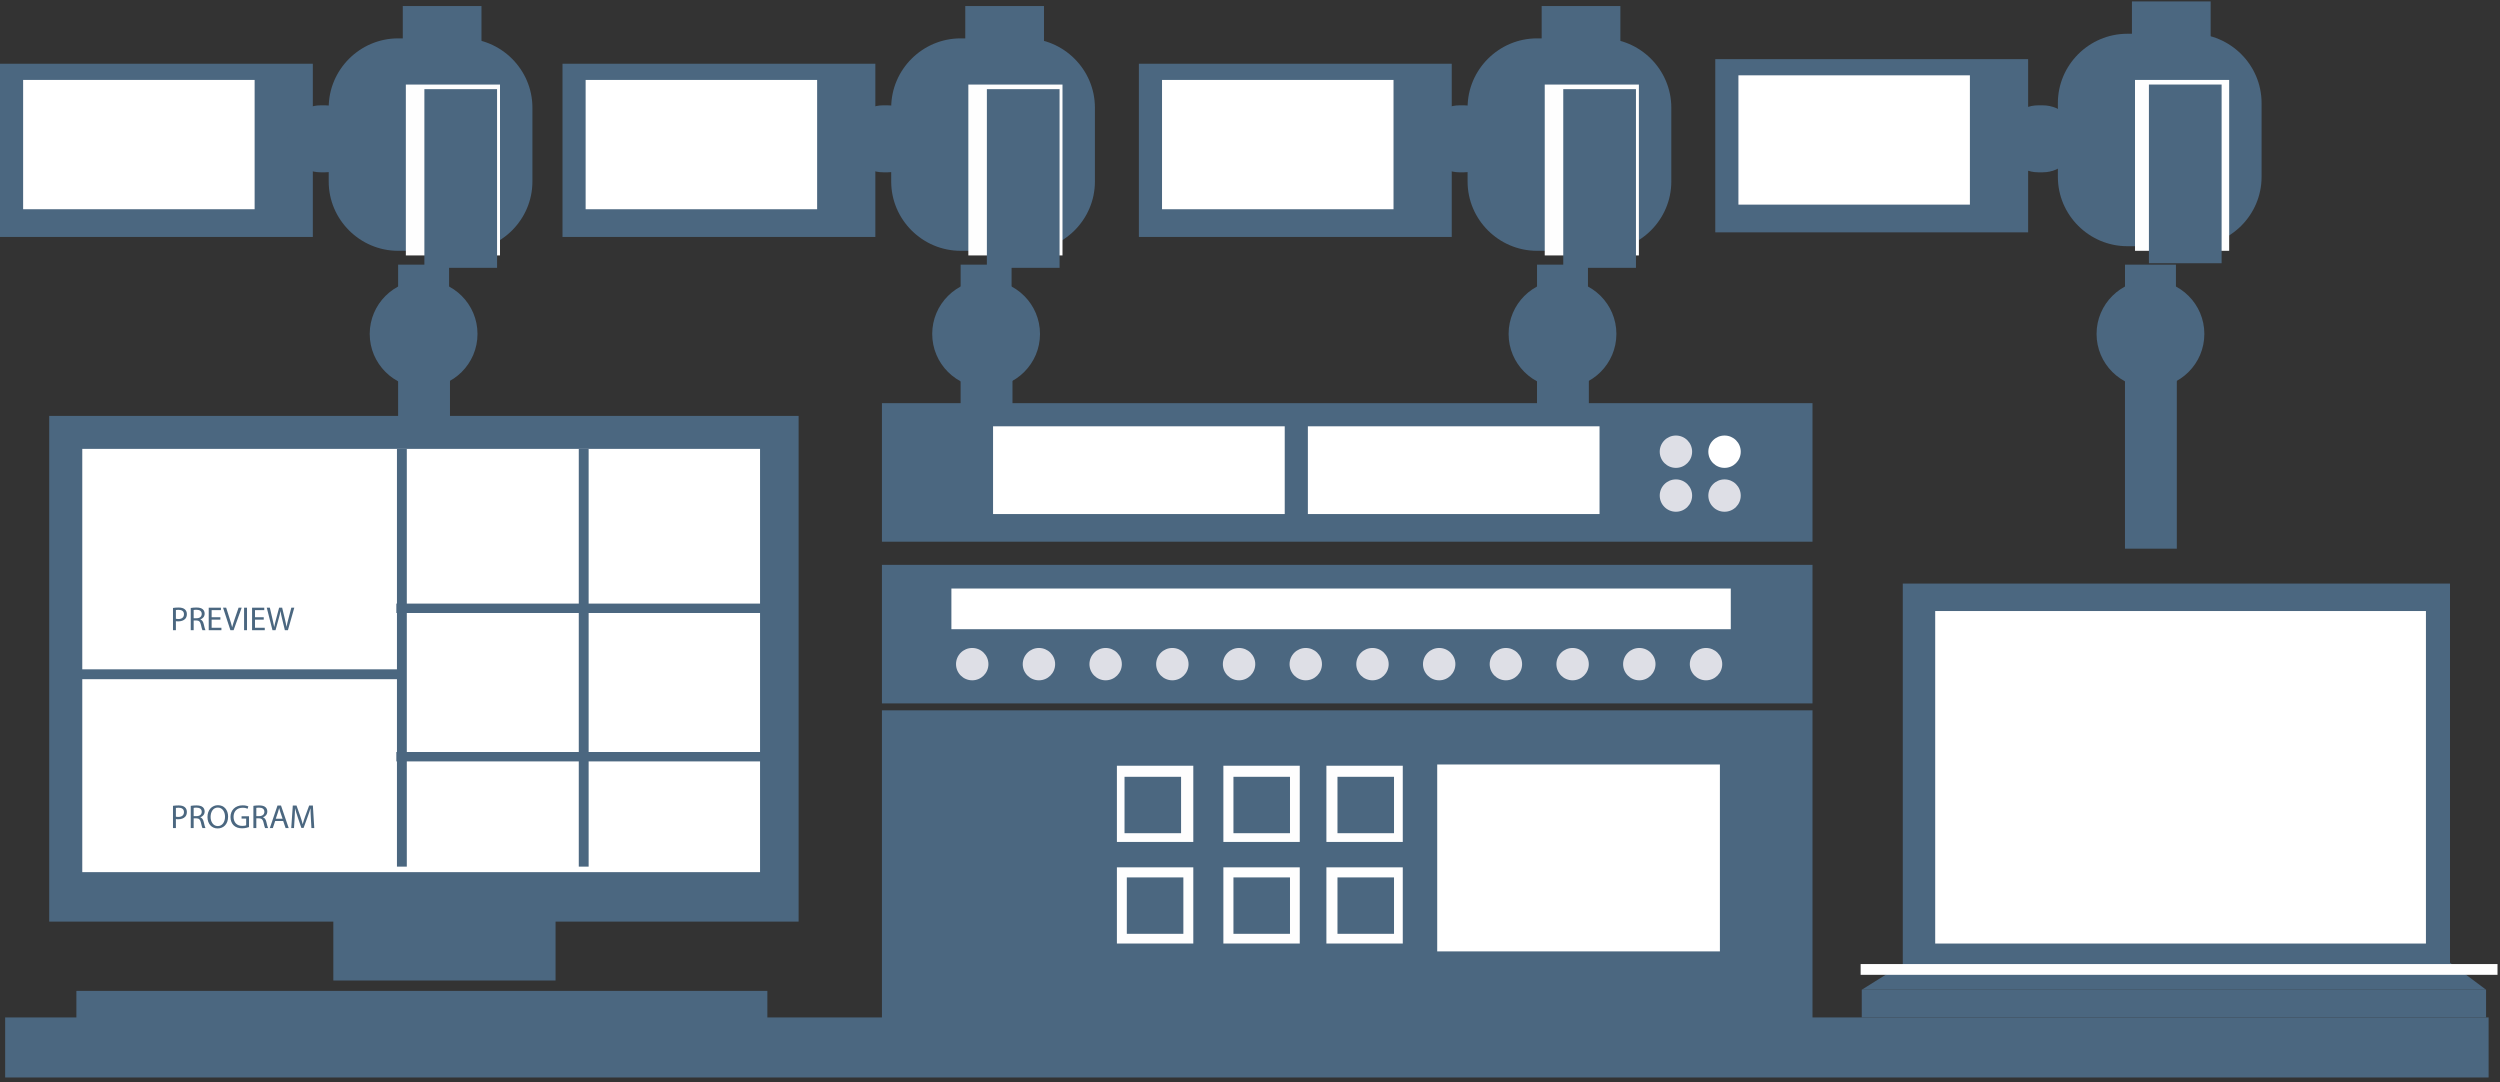 <?xml version="1.0" encoding="UTF-8" standalone="no"?>
<svg width="201px" height="87px" viewBox="0 0 201 87" version="1.1" xmlns="http://www.w3.org/2000/svg" xmlns:xlink="http://www.w3.org/1999/xlink">
    <rect x="0" y="0" width="201" height="87" fill="#333333" stroke="none"/>
    <!-- Generator: Sketch 41.2 (35397) - http://www.bohemiancoding.com/sketch -->
    <title>Page 1</title>
    <desc>Created with Sketch.</desc>
    <defs></defs>
    <g id="Welcome" stroke="none" stroke-width="1" fill="none" fill-rule="evenodd">
        <g id="Desktop-captation" transform="translate(-92, -1549)">
            <g id="Page-1" transform="translate(92, 1548)">
                <polygon id="Fill-1" fill="#4B6780" points="0 20.051 25.152 20.051 25.152 6.125 0 6.125"></polygon>
                <polygon id="Fill-2" fill="#4B6780" points="3.956 75.097 64.208 75.097 64.208 34.439 3.956 34.439"></polygon>
                <polygon id="Fill-4" fill="#4B6780" points="70.908 57.553 145.725 57.553 145.725 46.414 70.908 46.414"></polygon>
                <polygon id="Fill-4" fill="#4B6780" points="70.908 44.553 145.725 44.553 145.725 33.414 70.908 33.414"></polygon>
                <polygon id="Fill-5" fill="#4B6780" points="70.908 83.182 145.725 83.182 145.725 58.11 70.908 58.11"></polygon>
                <polygon id="Fill-6" fill="#FFFFFF" points="115.552 77.492 138.28 77.492 138.28 62.465 115.552 62.465"></polygon>
                <polygon id="Fill-7" fill="#FFFFFF" points="61.107 71.12 6.615 71.12 6.615 37.09 31.867 37.09 61.107 37.09"></polygon>
                <path d="M32.311,37.09 L32.311,70.677" id="Stroke-8" stroke="#4B6780" stroke-width="0.793"></path>
                <path d="M46.93,37.09 L46.93,70.677" id="Stroke-9" stroke="#4B6780" stroke-width="0.793"></path>
                <path d="M62.436,49.907 L31.867,49.907" id="Stroke-10" stroke="#4B6780" stroke-width="0.756"></path>
                <path d="M62.436,61.839 L31.867,61.839" id="Stroke-11" stroke="#4B6780" stroke-width="0.756"></path>
                <path d="M32.311,55.21 L5.286,55.21" id="Stroke-12" stroke="#4B6780" stroke-width="0.793"></path>
                <polygon id="Fill-13" fill="#FEFEFE" points="106.642 68.692 112.783 68.692 112.783 62.565 106.642 62.565"></polygon>
                <polygon id="Fill-14" fill="#FEFEFE" points="106.642 76.86 112.783 76.86 112.783 70.734 106.642 70.734"></polygon>
                <polygon id="Fill-15" fill="#FEFEFE" points="98.359 68.692 104.501 68.692 104.501 62.565 98.359 62.565"></polygon>
                <polygon id="Fill-16" fill="#FEFEFE" points="98.359 76.86 104.501 76.86 104.501 70.734 98.359 70.734"></polygon>
                <polygon id="Fill-17" fill="#FEFEFE" points="89.799 68.692 95.941 68.692 95.941 62.565 89.799 62.565"></polygon>
                <polygon id="Fill-18" fill="#FEFEFE" points="89.799 76.86 95.941 76.86 95.941 70.734 89.799 70.734"></polygon>
                <polygon id="Fill-19" fill="#FFFFFF" points="76.492 51.588 139.155 51.588 139.155 48.318 76.492 48.318"></polygon>
                <polygon id="Fill-20" fill="#FFFFFF" points="1.86 17.822 20.472 17.822 20.472 7.426 1.86 7.426"></polygon>
                <g id="Group-107" transform="translate(0, 0.743)">
                    <path d="M32.011,20.422 L37.223,20.422 C40.293,20.422 42.806,17.916 42.806,14.852 L42.806,8.912 C42.806,5.848 40.293,3.342 37.223,3.342 L32.011,3.342 C28.94,3.342 26.428,5.848 26.428,8.912 L26.428,14.852 C26.428,17.916 28.94,20.422 32.011,20.422 Z" id="Fill-21" fill="#4B6780"></path>
                    <polygon id="Fill-23" fill="#4B6780" points="32.383 4.827 38.711 4.827 38.711 0.742 32.383 0.742"></polygon>
                    <polygon id="Fill-25" fill="#FEFEFE" points="32.63 20.794 40.2 20.794 40.2 7.056 32.63 7.056"></polygon>
                    <polygon id="Fill-26" fill="#4B6780" points="34.12 21.791 39.964 21.791 39.964 7.425 34.12 7.425"></polygon>
                    <polygon id="Fill-27" fill="#4B6780" points="137.908 18.937 163.061 18.937 163.061 5.012 137.908 5.012"></polygon>
                    <polygon id="Fill-28" fill="#FFFFFF" points="139.769 16.709 158.38 16.709 158.38 6.313 139.769 6.313"></polygon>
                    <path d="M171.036,20.051 L176.248,20.051 C179.318,20.051 181.831,17.544 181.831,14.481 L181.831,8.54 C181.831,5.477 179.318,2.971 176.248,2.971 L171.036,2.971 C167.965,2.971 165.453,5.477 165.453,8.54 L165.453,14.481 C165.453,17.544 167.965,20.051 171.036,20.051" id="Fill-29" fill="#4B6780"></path>
                    <polygon id="Fill-30" fill="#4B6780" points="171.408 4.456 177.736 4.456 177.736 0.371 171.408 0.371"></polygon>
                    <polygon id="Fill-31" fill="#FEFEFE" points="171.655 20.422 179.225 20.422 179.225 6.684 171.655 6.684"></polygon>
                    <polygon id="Fill-32" fill="#FFFFFF" points="79.842 41.586 103.292 41.586 103.292 34.532 79.842 34.532"></polygon>
                    <polygon id="Fill-33" fill="#FFFFFF" points="105.153 41.586 128.603 41.586 128.603 34.532 105.153 34.532"></polygon>
                    <path d="M136.047,36.574 C136.047,37.291 135.464,37.874 134.744,37.874 C134.025,37.874 133.442,37.291 133.442,36.574 C133.442,35.856 134.025,35.274 134.744,35.274 C135.464,35.274 136.047,35.856 136.047,36.574" id="Fill-34" fill="#DEDFE6"></path>
                    <path d="M79.469,53.654 C79.469,54.371 78.887,54.954 78.166,54.954 C77.447,54.954 76.864,54.371 76.864,53.654 C76.864,52.937 77.447,52.354 78.166,52.354 C78.887,52.354 79.469,52.937 79.469,53.654" id="Fill-35" fill="#DEDFE6"></path>
                    <path d="M84.833,53.654 C84.833,54.371 84.25,54.954 83.53,54.954 C82.811,54.954 82.228,54.371 82.228,53.654 C82.228,52.937 82.811,52.354 83.53,52.354 C84.25,52.354 84.833,52.937 84.833,53.654" id="Fill-36" fill="#DEDFE6"></path>
                    <path d="M90.196,53.654 C90.196,54.371 89.613,54.954 88.893,54.954 C88.174,54.954 87.591,54.371 87.591,53.654 C87.591,52.937 88.174,52.354 88.893,52.354 C89.613,52.354 90.196,52.937 90.196,53.654" id="Fill-37" fill="#DEDFE6"></path>
                    <path d="M95.56,53.654 C95.56,54.371 94.977,54.954 94.256,54.954 C93.537,54.954 92.954,54.371 92.954,53.654 C92.954,52.937 93.537,52.354 94.256,52.354 C94.977,52.354 95.56,52.937 95.56,53.654" id="Fill-38" fill="#DEDFE6"></path>
                    <path d="M100.923,53.654 C100.923,54.371 100.34,54.954 99.62,54.954 C98.901,54.954 98.318,54.371 98.318,53.654 C98.318,52.937 98.901,52.354 99.62,52.354 C100.34,52.354 100.923,52.937 100.923,53.654" id="Fill-39" fill="#DEDFE6"></path>
                    <path d="M106.286,53.654 C106.286,54.371 105.703,54.954 104.983,54.954 C104.264,54.954 103.681,54.371 103.681,53.654 C103.681,52.937 104.264,52.354 104.983,52.354 C105.703,52.354 106.286,52.937 106.286,53.654" id="Fill-40" fill="#DEDFE6"></path>
                    <path d="M111.65,53.654 C111.65,54.371 111.067,54.954 110.347,54.954 C109.627,54.954 109.045,54.371 109.045,53.654 C109.045,52.937 109.627,52.354 110.347,52.354 C111.067,52.354 111.65,52.937 111.65,53.654" id="Fill-41" fill="#DEDFE6"></path>
                    <path d="M117.013,53.654 C117.013,54.371 116.43,54.954 115.71,54.954 C114.991,54.954 114.408,54.371 114.408,53.654 C114.408,52.937 114.991,52.354 115.71,52.354 C116.43,52.354 117.013,52.937 117.013,53.654" id="Fill-42" fill="#DEDFE6"></path>
                    <path d="M122.377,53.654 C122.377,54.371 121.794,54.954 121.073,54.954 C120.354,54.954 119.771,54.371 119.771,53.654 C119.771,52.937 120.354,52.354 121.073,52.354 C121.794,52.354 122.377,52.937 122.377,53.654" id="Fill-43" fill="#DEDFE6"></path>
                    <path d="M127.74,53.654 C127.74,54.371 127.157,54.954 126.437,54.954 C125.718,54.954 125.135,54.371 125.135,53.654 C125.135,52.937 125.718,52.354 126.437,52.354 C127.157,52.354 127.74,52.937 127.74,53.654" id="Fill-44" fill="#DEDFE6"></path>
                    <path d="M133.103,53.654 C133.103,54.371 132.52,54.954 131.8,54.954 C131.081,54.954 130.498,54.371 130.498,53.654 C130.498,52.937 131.081,52.354 131.8,52.354 C132.52,52.354 133.103,52.937 133.103,53.654" id="Fill-45" fill="#DEDFE6"></path>
                    <path d="M138.467,53.654 C138.467,54.371 137.884,54.954 137.164,54.954 C136.444,54.954 135.861,54.371 135.861,53.654 C135.861,52.937 136.444,52.354 137.164,52.354 C137.884,52.354 138.467,52.937 138.467,53.654" id="Fill-46" fill="#DEDFE6"></path>
                    <path d="M136.047,40.101 C136.047,40.819 135.464,41.401 134.744,41.401 C134.025,41.401 133.442,40.819 133.442,40.101 C133.442,39.384 134.025,38.801 134.744,38.801 C135.464,38.801 136.047,39.384 136.047,40.101" id="Fill-47" fill="#DEDFE6"></path>
                    <path d="M139.956,36.574 C139.956,37.291 139.373,37.874 138.652,37.874 C137.933,37.874 137.35,37.291 137.35,36.574 C137.35,35.856 137.933,35.274 138.652,35.274 C139.373,35.274 139.956,35.856 139.956,36.574" id="Fill-48" fill="#FFFFFF"></path>
                    <path d="M139.956,40.101 C139.956,40.819 139.373,41.401 138.652,41.401 C137.933,41.401 137.35,40.819 137.35,40.101 C137.35,39.384 137.933,38.801 138.652,38.801 C139.373,38.801 139.956,39.384 139.956,40.101" id="Fill-49" fill="#DEDFE6"></path>
                    <polygon id="Fill-50" fill="#4B6780" points="107.533 67.246 112.079 67.246 112.079 62.712 107.533 62.712"></polygon>
                    <polygon id="Fill-51" fill="#4B6780" points="107.533 75.336 112.079 75.336 112.079 70.801 107.533 70.801"></polygon>
                    <polygon id="Fill-52" fill="#4B6780" points="99.169 67.246 103.715 67.246 103.715 62.712 99.169 62.712"></polygon>
                    <polygon id="Fill-53" fill="#4B6780" points="99.169 75.336 103.715 75.336 103.715 70.801 99.169 70.801"></polygon>
                    <polygon id="Fill-54" fill="#4B6780" points="90.412 67.246 94.958 67.246 94.958 62.712 90.412 62.712"></polygon>
                    <polygon id="Fill-55" fill="#4B6780" points="90.596 75.336 95.142 75.336 95.142 70.801 90.596 70.801"></polygon>
                    <polygon id="Fill-56" fill="#4B6780" points="172.773 21.42 178.618 21.42 178.618 7.054 172.773 7.054"></polygon>
                    <path d="M14.142,50.009 C14.194,50.022 14.258,50.028 14.335,50.028 C14.619,50.028 14.791,49.892 14.791,49.641 C14.791,49.402 14.621,49.287 14.363,49.287 C14.261,49.287 14.182,49.294 14.142,49.305 L14.142,50.009 Z M13.908,49.137 C14.022,49.118 14.169,49.102 14.358,49.102 C14.589,49.102 14.759,49.155 14.866,49.252 C14.966,49.337 15.025,49.47 15.025,49.63 C15.025,49.795 14.976,49.923 14.886,50.018 C14.761,50.149 14.56,50.216 14.33,50.216 C14.261,50.216 14.196,50.214 14.142,50.2 L14.142,50.925 L13.908,50.925 L13.908,49.137 Z" id="Fill-57" fill="#4B6780"></path>
                    <path d="M15.571,49.963 L15.81,49.963 C16.06,49.963 16.219,49.826 16.219,49.619 C16.219,49.385 16.05,49.285 15.802,49.282 C15.689,49.282 15.609,49.292 15.571,49.303 L15.571,49.963 Z M15.336,49.139 C15.454,49.115 15.624,49.102 15.786,49.102 C16.036,49.102 16.198,49.148 16.311,49.249 C16.402,49.331 16.454,49.453 16.454,49.594 C16.454,49.832 16.303,49.99 16.111,50.055 L16.111,50.064 C16.252,50.112 16.335,50.24 16.378,50.428 C16.437,50.681 16.481,50.856 16.519,50.925 L16.275,50.925 C16.246,50.873 16.206,50.719 16.155,50.494 C16.101,50.243 16.004,50.149 15.792,50.141 L15.571,50.141 L15.571,50.925 L15.336,50.925 L15.336,49.139 Z" id="Fill-58" fill="#4B6780"></path>
                    <polygon id="Fill-59" fill="#4B6780" points="17.72 50.077 17.015 50.077 17.015 50.729 17.802 50.729 17.802 50.925 16.781 50.925 16.781 49.115 17.761 49.115 17.761 49.311 17.015 49.311 17.015 49.883 17.72 49.883"></polygon>
                    <path d="M18.524,50.925 L17.932,49.115 L18.185,49.115 L18.467,50.007 C18.547,50.251 18.614,50.472 18.662,50.683 L18.667,50.683 C18.719,50.474 18.793,50.246 18.874,50.009 L19.181,49.115 L19.431,49.115 L18.782,50.925 L18.524,50.925 Z" id="Fill-60" fill="#4B6780"></path>
                    <polygon id="Fill-61" fill="#4B6780" points="19.624 50.925 19.859 50.925 19.859 49.115 19.624 49.115"></polygon>
                    <polygon id="Fill-62" fill="#4B6780" points="21.205 50.077 20.501 50.077 20.501 50.729 21.287 50.729 21.287 50.925 20.266 50.925 20.266 49.115 21.246 49.115 21.246 49.311 20.501 49.311 20.501 49.883 21.205 49.883"></polygon>
                    <path d="M21.907,50.925 L21.447,49.115 L21.695,49.115 L21.909,50.031 C21.964,50.256 22.012,50.483 22.044,50.657 L22.05,50.657 C22.079,50.477 22.136,50.261 22.198,50.027 L22.441,49.115 L22.685,49.115 L22.906,50.033 C22.957,50.249 23.006,50.463 23.033,50.654 L23.038,50.654 C23.075,50.455 23.126,50.253 23.183,50.027 L23.422,49.115 L23.662,49.115 L23.149,50.925 L22.903,50.925 L22.674,49.982 C22.618,49.751 22.58,49.574 22.556,49.391 L22.55,49.391 C22.518,49.572 22.478,49.749 22.411,49.982 L22.153,50.925 L21.907,50.925 Z" id="Fill-63" fill="#4B6780"></path>
                    <path d="M14.142,65.918 C14.194,65.933 14.258,65.937 14.335,65.937 C14.619,65.937 14.791,65.801 14.791,65.551 C14.791,65.311 14.621,65.197 14.363,65.197 C14.261,65.197 14.182,65.203 14.142,65.214 L14.142,65.918 Z M13.908,65.046 C14.022,65.027 14.169,65.012 14.358,65.012 C14.589,65.012 14.759,65.064 14.866,65.161 C14.966,65.247 15.025,65.379 15.025,65.54 C15.025,65.705 14.976,65.833 14.886,65.927 C14.761,66.059 14.56,66.126 14.33,66.126 C14.261,66.126 14.196,66.123 14.142,66.109 L14.142,66.834 L13.908,66.834 L13.908,65.046 Z" id="Fill-64" fill="#4B6780"></path>
                    <path d="M15.571,65.873 L15.81,65.873 C16.06,65.873 16.219,65.736 16.219,65.528 C16.219,65.295 16.05,65.194 15.802,65.191 C15.689,65.191 15.609,65.201 15.571,65.212 L15.571,65.873 Z M15.336,65.048 C15.454,65.024 15.624,65.012 15.786,65.012 C16.036,65.012 16.198,65.057 16.311,65.158 C16.402,65.24 16.454,65.363 16.454,65.502 C16.454,65.741 16.303,65.899 16.111,65.964 L16.111,65.973 C16.252,66.021 16.335,66.149 16.378,66.337 C16.437,66.59 16.481,66.765 16.519,66.834 L16.275,66.834 C16.246,66.783 16.206,66.628 16.155,66.403 C16.101,66.152 16.004,66.059 15.792,66.05 L15.571,66.05 L15.571,66.834 L15.336,66.834 L15.336,65.048 Z" id="Fill-65" fill="#4B6780"></path>
                    <path d="M16.932,65.94 C16.932,66.327 17.142,66.673 17.51,66.673 C17.882,66.673 18.092,66.332 18.092,65.921 C18.092,65.561 17.903,65.185 17.513,65.185 C17.125,65.185 16.932,65.544 16.932,65.94 M18.34,65.911 C18.34,66.533 17.96,66.864 17.497,66.864 C17.018,66.864 16.681,66.493 16.681,65.946 C16.681,65.371 17.039,64.994 17.523,64.994 C18.019,64.994 18.34,65.373 18.34,65.911" id="Fill-66" fill="#4B6780"></path>
                    <path d="M20.02,66.754 C19.915,66.792 19.707,66.853 19.463,66.853 C19.188,66.853 18.962,66.783 18.785,66.615 C18.627,66.463 18.531,66.221 18.531,65.941 C18.534,65.4 18.905,65.006 19.514,65.006 C19.724,65.006 19.888,65.052 19.966,65.089 L19.909,65.28 C19.812,65.237 19.692,65.201 19.508,65.201 C19.066,65.201 18.779,65.476 18.779,65.93 C18.779,66.389 19.056,66.66 19.479,66.66 C19.632,66.66 19.737,66.638 19.791,66.611 L19.791,66.072 L19.422,66.072 L19.422,65.884 L20.02,65.884 L20.02,66.754 Z" id="Fill-67" fill="#4B6780"></path>
                    <path d="M20.608,65.873 L20.847,65.873 C21.097,65.873 21.256,65.736 21.256,65.528 C21.256,65.295 21.087,65.194 20.839,65.191 C20.726,65.191 20.646,65.201 20.608,65.212 L20.608,65.873 Z M20.373,65.048 C20.492,65.024 20.661,65.012 20.823,65.012 C21.073,65.012 21.235,65.057 21.348,65.158 C21.44,65.24 21.491,65.363 21.491,65.502 C21.491,65.741 21.34,65.899 21.148,65.964 L21.148,65.973 C21.289,66.021 21.373,66.149 21.415,66.337 C21.474,66.59 21.518,66.765 21.556,66.834 L21.312,66.834 C21.283,66.783 21.243,66.628 21.192,66.403 C21.138,66.152 21.041,66.059 20.829,66.05 L20.608,66.05 L20.608,66.834 L20.373,66.834 L20.373,65.048 Z" id="Fill-68" fill="#4B6780"></path>
                    <path d="M22.72,66.083 L22.542,65.561 C22.502,65.443 22.474,65.335 22.447,65.231 L22.442,65.231 C22.416,65.339 22.386,65.449 22.35,65.558 L22.173,66.083 L22.72,66.083 Z M22.125,66.265 L21.936,66.835 L21.694,66.835 L22.31,65.024 L22.594,65.024 L23.212,66.835 L22.962,66.835 L22.768,66.265 L22.125,66.265 Z" id="Fill-69" fill="#4B6780"></path>
                    <path d="M24.993,66.039 C24.98,65.786 24.963,65.483 24.966,65.258 L24.958,65.258 C24.896,65.47 24.821,65.695 24.729,65.946 L24.409,66.823 L24.23,66.823 L23.938,65.962 C23.852,65.706 23.779,65.472 23.728,65.258 L23.722,65.258 C23.717,65.483 23.703,65.786 23.688,66.059 L23.638,66.835 L23.415,66.835 L23.541,65.024 L23.841,65.024 L24.15,65.9 C24.226,66.123 24.287,66.321 24.333,66.509 L24.342,66.509 C24.388,66.327 24.451,66.128 24.532,65.9 L24.856,65.024 L25.155,65.024 L25.268,66.835 L25.039,66.835 L24.993,66.039 Z" id="Fill-70" fill="#4B6780"></path>
                    <polygon id="Fill-71" fill="#4B6780" points="26.8 79.089 44.667 79.089 44.667 74.076 26.8 74.076"></polygon>
                    <polygon id="Fill-72" fill="#4B6780" points="6.142 82.152 61.696 82.152 61.696 79.924 6.142 79.924"></polygon>
                    <polygon id="Fill-73" fill="#4B6780" points="0.414 86.886 200.084 86.886 200.084 82.059 0.414 82.059"></polygon>
                    <polygon id="Fill-74" fill="#4B6780" points="152.983 78.346 196.981 78.346 196.981 47.176 152.983 47.176"></polygon>
                    <polygon id="Fill-75" fill="#4B6780" points="149.685 82.059 199.88 82.059 199.88 79.832 149.685 79.832"></polygon>
                    <polygon id="Fill-76" fill="#FFFFFF" points="155.59 76.118 195.045 76.118 195.045 49.384 155.59 49.384"></polygon>
                    <polygon id="Fill-77" fill="#4B6780" points="32.01 24.506 36.105 24.506 36.105 21.535 32.01 21.535"></polygon>
                    <polygon id="Fill-78" fill="#4B6780" points="32.009 33.789 36.178 33.789 36.178 25.62 32.009 25.62"></polygon>
                    <path d="M29.725,27.105 C29.725,29.493 31.665,31.429 34.059,31.429 C36.452,31.429 38.391,29.493 38.391,27.105 C38.391,24.718 36.452,22.782 34.059,22.782 C31.665,22.782 29.725,24.718 29.725,27.105" id="Fill-79" fill="#4B6780"></path>
                    <polygon id="Fill-80" fill="#4B6780" points="170.85 24.506 174.945 24.506 174.945 21.535 170.85 21.535"></polygon>
                    <polygon id="Fill-81" fill="#4B6780" points="170.848 44.371 175.016 44.371 175.016 25.62 170.848 25.62"></polygon>
                    <path d="M168.564,27.105 C168.564,29.493 170.503,31.429 172.898,31.429 C175.291,31.429 177.23,29.493 177.23,27.105 C177.23,24.718 175.291,22.782 172.898,22.782 C170.503,22.782 168.564,24.718 168.564,27.105" id="Fill-82" fill="#4B6780"></path>
                    <path d="M153.542,77.418 L149.686,79.832 L199.88,79.832 L196.905,77.604 C196.905,77.604 153.17,77.418 153.542,77.418" id="Fill-83" fill="#4B6780"></path>
                    <polygon id="Fill-84" fill="#FEFEFE" points="149.595 78.633 200.8 78.633 200.8 77.767 149.595 77.767"></polygon>
                    <path d="M26.149,14.11 L25.777,14.11 C24.292,14.11 23.078,12.899 23.078,11.417 C23.078,9.937 24.292,8.726 25.777,8.726 L26.149,8.726 C27.633,8.726 28.848,9.937 28.848,11.417 C28.848,12.899 27.633,14.11 26.149,14.11" id="Fill-85" fill="#4B6780"></path>
                    <polygon id="Fill-86" fill="#4B6780" points="45.225 19.308 70.378 19.308 70.378 5.382 45.225 5.382"></polygon>
                    <polygon id="Fill-87" fill="#FFFFFF" points="47.085 17.08 65.697 17.08 65.697 6.684 47.085 6.684"></polygon>
                    <path d="M77.236,20.422 L82.448,20.422 C85.518,20.422 88.031,17.916 88.031,14.852 L88.031,8.912 C88.031,5.848 85.518,3.342 82.448,3.342 L77.236,3.342 C74.165,3.342 71.653,5.848 71.653,8.912 L71.653,14.852 C71.653,17.916 74.165,20.422 77.236,20.422" id="Fill-88" fill="#4B6780"></path>
                    <polygon id="Fill-89" fill="#4B6780" points="77.608 4.827 83.936 4.827 83.936 0.742 77.608 0.742"></polygon>
                    <polygon id="Fill-90" fill="#FEFEFE" points="77.855 20.794 85.425 20.794 85.425 7.056 77.855 7.056"></polygon>
                    <polygon id="Fill-91" fill="#4B6780" points="79.345 21.791 85.189 21.791 85.189 7.425 79.345 7.425"></polygon>
                    <polygon id="Fill-92" fill="#4B6780" points="77.235 24.506 81.33 24.506 81.33 21.535 77.235 21.535"></polygon>
                    <polygon id="Fill-93" fill="#4B6780" points="77.234 33.789 81.403 33.789 81.403 25.62 77.234 25.62"></polygon>
                    <path d="M74.95,27.105 C74.95,29.493 76.89,31.429 79.284,31.429 C81.677,31.429 83.616,29.493 83.616,27.105 C83.616,24.718 81.677,22.782 79.284,22.782 C76.89,22.782 74.95,24.718 74.95,27.105" id="Fill-94" fill="#4B6780"></path>
                    <path d="M71.374,14.11 L71.002,14.11 C69.517,14.11 68.303,12.899 68.303,11.417 C68.303,9.937 69.517,8.726 71.002,8.726 L71.374,8.726 C72.858,8.726 74.073,9.937 74.073,11.417 C74.073,12.899 72.858,14.11 71.374,14.11" id="Fill-95" fill="#4B6780"></path>
                    <polygon id="Fill-96" fill="#4B6780" points="91.567 19.308 116.72 19.308 116.72 5.382 91.567 5.382"></polygon>
                    <polygon id="Fill-97" fill="#FFFFFF" points="93.427 17.08 112.039 17.08 112.039 6.684 93.427 6.684"></polygon>
                    <path d="M123.578,20.422 L128.789,20.422 C131.86,20.422 134.373,17.916 134.373,14.852 L134.373,8.912 C134.373,5.848 131.86,3.342 128.789,3.342 L123.578,3.342 C120.507,3.342 117.994,5.848 117.994,8.912 L117.994,14.852 C117.994,17.916 120.507,20.422 123.578,20.422" id="Fill-98" fill="#4B6780"></path>
                    <polygon id="Fill-99" fill="#4B6780" points="123.95 4.827 130.278 4.827 130.278 0.742 123.95 0.742"></polygon>
                    <polygon id="Fill-100" fill="#FEFEFE" points="124.197 20.794 131.767 20.794 131.767 7.056 124.197 7.056"></polygon>
                    <polygon id="Fill-101" fill="#4B6780" points="125.686 21.791 131.531 21.791 131.531 7.425 125.686 7.425"></polygon>
                    <polygon id="Fill-102" fill="#4B6780" points="123.577 24.506 127.672 24.506 127.672 21.535 123.577 21.535"></polygon>
                    <polygon id="Fill-103" fill="#4B6780" points="123.576 33.789 127.744 33.789 127.744 25.62 123.576 25.62"></polygon>
                    <path d="M121.292,27.105 C121.292,29.493 123.231,31.429 125.625,31.429 C128.018,31.429 129.958,29.493 129.958,27.105 C129.958,24.718 128.018,22.782 125.625,22.782 C123.231,22.782 121.292,24.718 121.292,27.105" id="Fill-104" fill="#4B6780"></path>
                    <path d="M117.715,14.11 L117.343,14.11 C115.858,14.11 114.644,12.899 114.644,11.417 C114.644,9.937 115.858,8.726 117.343,8.726 L117.715,8.726 C119.199,8.726 120.414,9.937 120.414,11.417 C120.414,12.899 119.199,14.11 117.715,14.11" id="Fill-105" fill="#4B6780"></path>
                    <path d="M164.243,14.11 L163.871,14.11 C162.386,14.11 161.172,12.899 161.172,11.417 C161.172,9.937 162.386,8.726 163.871,8.726 L164.243,8.726 C165.727,8.726 166.942,9.937 166.942,11.417 C166.942,12.899 165.727,14.11 164.243,14.11" id="Fill-106" fill="#4B6780"></path>
                </g>
            </g>
        </g>
    </g>
</svg>